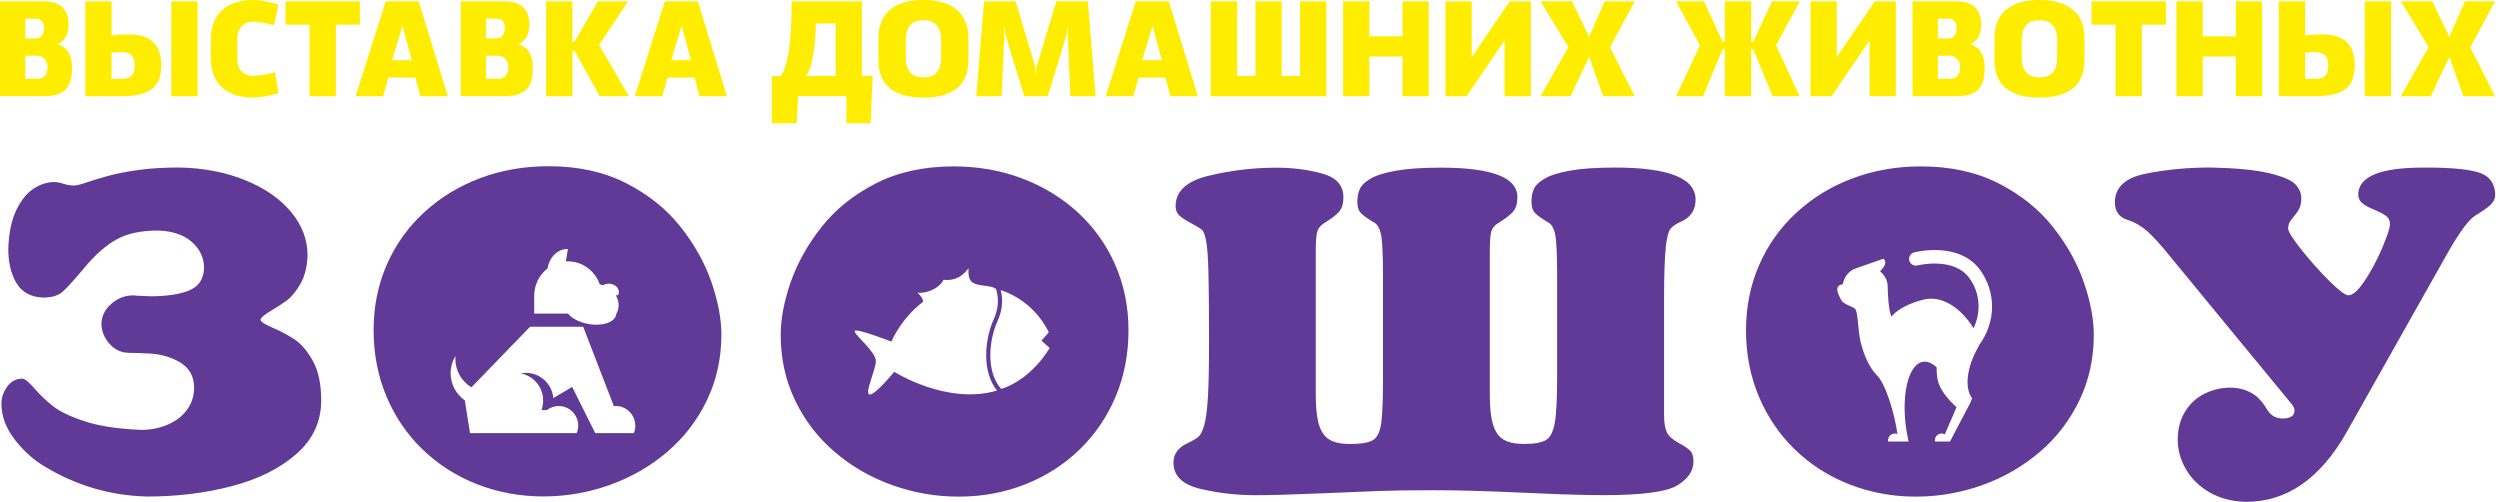 <svg width="508" height="102" viewBox="0 0 508 102" fill="none" xmlns="http://www.w3.org/2000/svg">
<path d="M63.563 73.323C64.695 75.329 65.266 78.019 65.266 81.383C65.266 85.656 63.601 89.264 60.271 92.207C56.941 95.15 52.592 97.333 47.205 98.758C41.817 100.182 36.047 100.894 29.883 100.894C22.466 100.716 15.545 98.692 9.129 94.822C6.79 93.444 4.742 91.588 2.956 89.264C1.178 86.94 0.29 84.532 0.29 82.029C0.29 80.783 0.692 79.63 1.468 78.553C2.254 77.475 3.283 76.941 4.536 76.941C5.041 76.96 5.855 77.615 6.977 78.909C8.109 80.211 9.353 81.402 10.728 82.498C12.103 83.595 14.254 84.635 17.191 85.6C20.118 86.575 23.953 87.156 28.695 87.353C30.622 87.353 32.418 86.996 34.082 86.284C35.747 85.572 37.057 84.56 38.011 83.248C38.965 81.936 39.442 80.446 39.442 78.787C39.442 76.416 38.432 74.663 36.402 73.52C34.372 72.368 31.997 71.796 29.247 71.796C29.013 71.768 28.555 71.74 27.872 71.73C27.199 71.711 26.675 71.702 26.31 71.702C24.692 71.702 23.336 71.084 22.251 69.856C21.157 68.628 20.614 67.251 20.614 65.723C20.661 64.214 21.325 62.874 22.616 61.74C23.906 60.597 25.412 60.016 27.114 60.016C27.18 60.035 27.423 60.053 27.853 60.091C28.293 60.119 29.209 60.156 30.622 60.203C33.886 60.203 36.486 59.81 38.422 59.022C40.358 58.235 41.378 56.736 41.462 54.496C41.462 52.406 40.639 50.635 38.993 49.173C37.347 47.711 35.055 46.942 32.1 46.849C28.62 46.849 25.805 47.449 23.654 48.667C21.503 49.876 19.389 51.731 17.312 54.215C15.227 56.708 13.73 58.366 12.823 59.2C11.925 60.035 10.569 60.466 8.754 60.466C6.304 60.372 4.508 59.416 3.376 57.579C2.254 55.742 1.684 53.399 1.684 50.532C1.786 47.355 2.329 44.749 3.302 42.716C4.274 40.692 5.453 39.23 6.837 38.33C8.221 37.44 9.624 36.99 11.055 36.99C11.532 36.99 12.159 37.112 12.898 37.346C13.646 37.58 14.376 37.702 15.096 37.702C15.526 37.702 16.396 37.477 17.696 37.037C19.005 36.596 20.455 36.156 22.026 35.725C23.598 35.294 25.599 34.9 28.04 34.553C30.472 34.206 33.297 34.038 36.495 34.038C41.397 34.141 45.839 34.994 49.805 36.606C53.78 38.208 56.885 40.364 59.13 43.053C61.375 45.752 62.497 48.695 62.497 51.891C62.403 54.243 61.917 56.183 61.038 57.692C60.159 59.2 59.261 60.306 58.344 61C57.418 61.684 56.296 62.424 54.977 63.202C53.649 63.989 52.976 64.58 52.947 64.983C52.947 65.358 53.752 65.892 55.379 66.585C56.997 67.279 58.494 68.075 59.841 68.956C61.188 69.837 62.422 71.29 63.563 73.305M338.458 50.316C338.701 48.283 339.029 46.999 339.468 46.455C339.908 45.93 340.712 45.406 341.882 44.899C343.649 44.019 344.538 42.566 344.538 40.56C344.538 36.221 339.085 34.047 328.179 34.047C324.429 34.047 321.398 34.253 319.051 34.666C316.712 35.087 314.973 35.631 313.85 36.306C312.719 36.98 311.989 37.693 311.671 38.442C311.344 39.192 311.194 40.036 311.194 40.963C311.194 42.022 311.447 42.81 311.952 43.316C312.466 43.822 313.336 44.45 314.58 45.181C315.263 45.537 315.749 46.361 316.011 47.645C316.282 48.929 316.413 51.881 316.413 56.511V76.407C316.413 80.783 316.273 83.913 315.955 85.787C315.637 87.671 315.038 88.88 314.15 89.414C313.271 89.939 311.793 90.211 309.707 90.211C307.921 90.211 306.536 89.92 305.554 89.349C304.572 88.768 303.852 87.765 303.403 86.34C302.954 84.907 302.73 82.892 302.73 80.277V50.991C302.73 48.967 302.842 47.617 303.066 46.933C303.291 46.249 303.815 45.668 304.656 45.19C305.985 44.365 306.929 43.625 307.49 42.969C308.052 42.313 308.332 41.338 308.332 40.045C308.332 36.053 303.151 34.066 292.787 34.066C289.056 34.066 286.006 34.272 283.668 34.684C281.321 35.106 279.59 35.65 278.468 36.325C277.336 36.999 276.607 37.711 276.289 38.461C275.961 39.211 275.812 40.054 275.812 40.982C275.812 42.041 276.064 42.828 276.569 43.334C277.074 43.84 277.953 44.468 279.188 45.199C279.88 45.555 280.357 46.38 280.628 47.664C280.89 48.948 281.031 51.9 281.031 56.529V76.425C281.031 81.027 280.909 84.213 280.666 85.975C280.413 87.746 279.862 88.899 278.992 89.424C278.122 89.948 276.569 90.22 274.334 90.22C272.547 90.22 271.173 89.93 270.181 89.358C269.19 88.777 268.479 87.774 268.03 86.35C267.581 84.916 267.366 82.901 267.366 80.286V51C267.366 48.976 267.478 47.627 267.703 46.942C267.927 46.258 268.46 45.677 269.293 45.199C270.621 44.375 271.575 43.634 272.136 42.978C272.697 42.322 272.978 41.348 272.978 40.054C272.978 37.636 271.528 36.043 268.638 35.256C265.748 34.459 262.652 34.075 259.36 34.075C254.739 34.075 250.166 34.619 245.657 35.697C241.14 36.774 238.886 38.845 238.886 41.901C238.886 42.706 239.148 43.344 239.643 43.794C240.149 44.253 240.906 44.749 241.907 45.284C243.095 45.912 243.862 46.38 244.226 46.699C244.582 47.017 244.872 47.786 245.096 49.023C245.33 50.26 245.48 52.387 245.555 55.396C245.639 58.413 245.676 63.146 245.676 69.603C245.676 74.532 245.601 78.262 245.442 80.793C245.283 83.332 245.04 85.197 244.703 86.387C244.357 87.587 243.965 88.374 243.544 88.74C243.123 89.105 242.328 89.574 241.177 90.126C239.354 90.998 238.446 92.291 238.446 93.988C238.446 96.687 240.261 98.467 243.89 99.329C247.519 100.192 251.297 100.623 255.244 100.623C258.013 100.623 262.259 100.51 267.964 100.267C273.67 100.023 277.832 99.854 280.469 99.76C283.098 99.667 286.736 99.611 291.375 99.611C294.106 99.611 296.875 99.657 299.69 99.742C302.505 99.826 305.32 99.929 308.145 100.06C310.96 100.192 314.028 100.323 317.377 100.445C320.706 100.557 323.531 100.613 325.832 100.613C333.679 100.613 338.692 99.948 340.862 98.608C343.032 97.268 344.108 95.665 344.108 93.81C344.108 92.76 343.883 92.01 343.425 91.56C342.966 91.111 342.153 90.567 340.993 89.939C339.805 89.283 339.038 88.561 338.683 87.784C338.327 87.006 338.14 85.881 338.14 84.41V60.475C338.14 55.761 338.262 52.378 338.486 50.335M504.774 35.509C503.259 34.638 499.854 34.15 494.542 34.056H492.344C483.73 34.056 479.352 35.837 479.193 39.389C479.193 40.195 479.465 40.823 480.007 41.273C480.55 41.722 481.345 42.163 482.383 42.585C483.421 43.006 484.216 43.428 484.787 43.831C485.357 44.234 485.638 44.806 485.638 45.555C485.638 46.305 485.114 47.908 484.076 50.354C483.038 52.809 481.85 55.03 480.531 57.017C479.212 59.013 478.09 60.006 477.182 60.006C476.556 59.997 475.246 59.004 473.245 57.017C471.262 55.039 469.382 52.931 467.605 50.691C465.828 48.442 464.939 47.008 464.939 46.389C464.986 45.837 465.098 45.396 465.285 45.087C465.482 44.768 465.8 44.346 466.258 43.803C466.707 43.269 467.053 42.744 467.278 42.238C467.502 41.732 467.624 41.085 467.624 40.289C467.624 39.267 467.231 38.33 466.436 37.477C465.65 36.624 463.873 35.865 461.123 35.2C458.374 34.535 454.408 34.15 449.236 34.038C444.419 34.038 439.976 34.469 435.879 35.322C431.792 36.175 429.744 38.105 429.744 41.113C429.744 42.978 430.632 44.168 432.391 44.712C433.719 45.115 435.01 45.855 436.254 46.924C437.488 47.992 439.181 49.866 441.323 52.537L465.585 82.011C466.015 82.507 466.239 82.967 466.239 83.379C466.239 84.485 465.435 85.038 463.836 85.038C462.601 85.038 461.619 84.55 460.899 83.557C460.74 83.304 460.478 82.91 460.123 82.367C459.777 81.823 459.328 81.299 458.785 80.783C458.252 80.258 457.504 79.799 456.55 79.396C455.596 78.993 454.511 78.787 453.276 78.768C451.387 78.768 449.619 79.181 447.964 79.996C446.327 80.811 444.999 82.02 444.017 83.623C443.035 85.225 442.52 87.137 442.511 89.358C442.511 91.41 443.063 93.388 444.157 95.309C445.261 97.23 446.86 98.805 448.964 100.032C451.069 101.26 453.547 101.907 456.409 101.972C464.706 101.972 471.543 97.221 476.893 87.718L497.759 50.691C500.023 46.83 501.772 44.525 502.988 43.794C504.334 42.988 505.335 42.285 505.99 41.704C506.635 41.113 506.991 40.439 507.028 39.661C507.028 37.758 506.261 36.362 504.765 35.49M146.581 68.01C146.581 72.817 145.608 77.259 143.653 81.317C141.698 85.375 139.033 88.861 135.638 91.776C132.243 94.691 128.352 96.94 123.984 98.514C119.607 100.089 115.07 100.876 110.375 100.876C105.68 100.876 101.144 100.042 96.916 98.383C92.698 96.724 89.013 94.362 85.852 91.307C82.69 88.252 80.249 84.654 78.519 80.53C76.788 76.407 75.919 71.927 75.919 67.101C75.919 62.274 76.817 57.86 78.594 53.784C80.38 49.707 82.915 46.155 86.179 43.156C89.452 40.148 93.24 37.833 97.552 36.212C101.864 34.581 106.503 33.775 111.479 33.775C117.455 33.775 122.702 34.919 127.211 37.215C131.719 39.511 135.404 42.453 138.266 46.062C141.119 49.669 143.223 53.428 144.57 57.336C145.907 61.253 146.59 64.814 146.59 68.038M108.523 63.727H115.407C116.193 64.673 117.689 65.489 119.494 65.826C122.356 66.36 124.91 65.517 125.209 63.942C125.218 63.867 125.228 63.802 125.228 63.727H125.275C125.546 63.211 125.695 62.649 125.705 62.049C125.714 61.309 125.499 60.615 125.125 59.997H125.583C125.686 59.81 125.742 59.585 125.752 59.36C125.761 58.432 124.863 57.663 123.75 57.645C123.292 57.645 122.88 57.757 122.534 57.963C122.319 57.888 122.094 57.823 121.861 57.767C120.916 55.058 118.381 53.109 115.398 53.109C115.257 53.109 115.117 53.118 114.986 53.128L115.398 50.597C115.398 50.597 115.304 50.597 115.267 50.597C113.284 50.597 111.628 52.294 111.273 54.533C109.636 55.798 108.57 57.795 108.551 60.044V63.718L108.523 63.727ZM129.081 86.472C129.081 84.279 127.304 82.498 125.116 82.498C124.985 82.498 124.854 82.498 124.732 82.517L118.503 66.388H107.719L95.794 78.703C93.839 77.522 92.53 75.385 92.53 72.939C92.53 72.733 92.539 72.527 92.558 72.321C91.931 73.342 91.566 74.542 91.566 75.826C91.566 78.112 92.707 80.136 94.456 81.355L95.504 88.009H117.184C117.381 87.54 117.493 87.025 117.493 86.481C117.493 84.288 115.716 82.507 113.527 82.507C112.62 82.507 111.797 82.817 111.123 83.323H110.02C110.244 82.714 110.366 82.067 110.366 81.383C110.366 78.646 108.411 76.369 105.82 75.872C106.157 75.807 106.512 75.769 106.868 75.769C109.795 75.769 112.19 78.019 112.442 80.886L116.268 78.628L120.953 88.009H128.791C128.988 87.54 129.1 87.025 129.1 86.481M425.46 68.047C425.46 72.855 424.478 77.297 422.533 81.355C420.578 85.413 417.912 88.908 414.508 91.813C411.113 94.728 407.231 96.977 402.863 98.552C398.486 100.126 393.95 100.913 389.255 100.913C384.559 100.913 380.014 100.079 375.796 98.42C371.568 96.762 367.892 94.4 364.722 91.345C361.579 88.29 359.128 84.691 357.398 80.568C355.659 76.444 354.789 71.965 354.789 67.138C354.789 62.312 355.687 57.898 357.473 53.821C359.259 49.745 361.785 46.193 365.058 43.194C368.323 40.185 372.101 37.871 376.432 36.249C380.743 34.619 385.382 33.813 390.349 33.813C396.335 33.813 401.573 34.956 406.09 37.252C410.598 39.548 414.283 42.491 417.145 46.099C419.998 49.707 422.102 53.465 423.44 57.373C424.787 61.29 425.46 64.852 425.46 68.075M402.461 54.983C398.187 48.967 389.329 51.188 388.955 51.282C388.226 51.469 387.786 52.219 387.973 52.95C388.16 53.681 388.909 54.121 389.638 53.934C389.713 53.915 397.055 52.097 400.226 56.567C402.358 59.566 402.611 63.38 401.021 66.707C399.131 63.511 395.147 59.716 390.695 60.915C388.011 61.637 385.691 62.733 384.326 64.327C383.736 62.977 383.577 59.341 383.577 58.235C383.577 56.998 382.979 55.902 382.025 55.142C383.381 53.755 383.25 53.034 382.726 52.575C382.726 52.575 376.45 54.73 376.516 54.777C375.412 55.433 374.636 56.501 374.477 57.739C373.336 57.963 372.934 58.516 373.785 60.288C374.411 61.59 374.308 61.403 376.787 62.612C377.629 63.024 377.442 66.81 378.068 69.444C378.76 72.349 379.976 74.785 381.276 76.144C383.194 77.897 385.008 84.157 385.56 88.205C385.392 88.13 385.205 88.093 385.018 88.093C384.26 88.093 383.652 88.711 383.652 89.461C383.652 89.555 383.652 89.639 383.68 89.724H387.824C387.674 89.049 387.534 88.355 387.412 87.634C386.252 80.371 387.73 74.054 390.714 73.52C391.64 73.361 392.603 73.783 393.529 74.645C393.501 75.441 393.566 76.266 393.725 77.091C394.165 79.368 396.054 81.327 397.56 82.76L395.184 88.262C394.997 88.159 394.782 88.084 394.548 88.084C393.791 88.084 393.174 88.702 393.174 89.452C393.174 89.546 393.183 89.63 393.202 89.714H396.241L400.516 81.57H400.46L400.74 80.924C399.141 78.899 399.618 74.523 402.059 70.39C402.106 70.306 402.134 70.203 402.152 70.09C402.209 70.034 402.265 69.978 402.311 69.912C405.566 65.311 405.613 59.444 402.442 54.983M160.657 57.373C162.013 53.465 164.108 49.707 166.961 46.099C169.814 42.491 173.499 39.548 178.007 37.252C182.515 34.956 187.772 33.813 193.748 33.813C198.715 33.813 203.354 34.619 207.665 36.249C211.987 37.871 215.775 40.185 219.048 43.194C222.303 46.193 224.838 49.745 226.615 53.821C228.41 57.907 229.308 62.349 229.308 67.138C229.308 71.927 228.439 76.444 226.708 80.568C224.969 84.7 222.518 88.29 219.375 91.345C216.214 94.4 212.529 96.762 208.311 98.42C204.093 100.079 199.603 100.913 194.852 100.913C190.1 100.913 185.611 100.126 181.243 98.552C176.866 96.977 172.984 94.737 169.589 91.813C166.185 88.908 163.519 85.413 161.564 81.355C159.619 77.297 158.637 72.855 158.637 68.047C158.637 64.823 159.31 61.262 160.657 57.345M177.988 73.305C177.988 75.169 175.575 79.977 176.688 80.165C177.801 80.352 181.701 75.544 181.701 75.544C181.701 75.544 192.392 82.358 202.531 79.377C203.064 78.965 203.298 79.134 204.439 78.693C207.647 77.325 210.724 74.841 213.296 70.709L211.622 69.219L213.109 67.541C213.109 67.541 210.537 61.318 203.344 58.947C203.756 60.541 203.849 62.705 202.718 65.198C200.941 69.097 200.286 75.507 203.466 79.078C203.176 79.181 202.886 79.274 202.596 79.359C199.435 75.451 200.108 68.872 201.941 64.842C203.111 62.284 202.858 60.119 202.372 58.657C202.278 58.638 202.194 58.61 202.1 58.582C201.549 58.038 199.276 58.169 198.004 57.607C196.283 56.942 196.975 54.383 196.76 54.543C195.703 56.014 194.169 57.111 191.728 56.867C190.68 58.91 187.706 59.706 186.415 59.472C187.145 60.072 187.491 60.681 187.603 61.309C183.076 64.664 181.131 69.406 181.131 69.406C181.131 69.406 174.069 66.679 173.695 67.232C173.321 67.794 177.97 71.449 177.97 73.314" fill="#603A96"/>
<path d="M0 0.271H8.708C11.645 0.271 13.927 1.265 13.927 5.088C13.927 7.347 12.879 8.5 11.645 8.968C13.132 9.437 14.637 10.43 14.637 13.841C14.637 17.721 13.15 19.539 8.951 19.539H0V0.271ZM5.135 3.795V7.816H7.361C8.184 7.816 8.951 7.075 8.951 5.67C8.951 4.592 8.427 3.795 7.361 3.795H5.135ZM5.135 16.016H7.604C8.895 16.016 9.662 15.135 9.662 13.645C9.662 12.155 8.67 11.33 7.604 11.33H5.135V16.006V16.016Z" fill="#FFED00"/>
<path d="M24.57 19.549H17.341V0.271H22.672V7.235C23.803 7.066 24.926 6.991 26.02 6.991C30.856 6.991 32.754 9.221 32.754 13.298C32.754 17.731 30.472 19.549 24.561 19.549M24.561 10.599C23.925 10.599 23.326 10.627 22.663 10.711V16.025H24.561C26.404 16.025 27.367 15.5 27.367 13.326C27.367 11.152 26.348 10.599 24.561 10.599ZM34.812 19.549H40.143V0.271H34.812V19.549Z" fill="#FFED00"/>
<path d="M56.586 18.912C56.006 19.109 53.368 19.821 51.479 19.821C46.644 19.821 42.846 17.562 42.846 11.836V7.985C42.846 2.287 46.662 0 51.47 0C53.368 0 56.006 0.712 56.586 0.909L55.679 5.145C55.099 4.929 52.658 4.405 51.479 4.405C49.281 4.405 48.206 5.951 48.206 8.069V11.789C48.206 13.748 49.085 15.426 51.479 15.426C52.658 15.426 55.295 14.901 55.875 14.685L56.586 18.921V18.912Z" fill="#FFED00"/>
<path d="M58.017 0.271H73.122V5.013H68.24V19.549H62.908V5.013H58.017V0.271Z" fill="#FFED00"/>
<path d="M84.392 15.753H78.921L77.873 19.549H72.271L78.378 0.271H85.085L90.996 19.549H85.421L84.402 15.753H84.392ZM79.669 12.23H83.682L81.783 5.238L79.669 12.23Z" fill="#FFED00"/>
<path d="M93.633 0.271H102.341C105.278 0.271 107.56 1.265 107.56 5.088C107.56 7.347 106.512 8.5 105.278 8.968C106.765 9.437 108.271 10.43 108.271 13.841C108.271 17.721 106.784 19.539 102.584 19.539H93.624V0.271H93.633ZM98.768 3.795V7.816H100.994C101.817 7.816 102.584 7.075 102.584 5.67C102.584 4.592 102.06 3.795 100.994 3.795H98.768ZM98.768 16.016H101.237C102.528 16.016 103.295 15.135 103.295 13.645C103.295 12.155 102.304 11.33 101.237 11.33H98.768V16.006V16.016Z" fill="#FFED00"/>
<path d="M116.305 8.509H116.717L121.496 0.271H127.622L121.739 9.137L127.791 19.549H121.851L116.745 10.327H116.305V19.549H110.974V0.271H116.305V8.509Z" fill="#FFED00"/>
<path d="M141.119 15.753H135.647L134.6 19.549H128.997L135.095 0.271H141.801L147.712 19.549H142.138L141.119 15.753ZM136.395 12.23H140.408L138.509 5.238L136.395 12.23Z" fill="#FFED00"/>
<path d="M175.136 0.271V15.444H177.334L176.894 25.05H172.002V19.539H162.163L161.892 25.05H156.832V15.444H158.702C160.844 12.005 160.844 3.992 160.844 0.271H175.136ZM165.792 4.76C165.652 8.012 165.493 12.717 163.837 15.444H169.804V4.76H165.792Z" fill="#FFED00"/>
<path d="M178.493 7.797C178.493 2.343 182.15 0 187.641 0C193.131 0 196.788 2.343 196.788 7.797V12.23C196.788 17.684 193.131 19.83 187.641 19.83C182.15 19.83 178.493 17.684 178.493 12.23V7.797ZM184.049 11.593C184.049 14.039 184.984 15.726 187.65 15.726C190.316 15.726 191.251 14.048 191.251 11.593V8.266C191.251 5.923 190.4 4.105 187.65 4.105C184.9 4.105 184.049 5.838 184.049 8.266V11.593Z" fill="#FFED00"/>
<path d="M210.537 14.919L210.64 13.542L214.652 0.271H221.059L222.621 19.549H217.486L216.99 7.047V5.51H216.878L216.747 7.019L212.894 19.549H208.142L204.298 7.019L204.186 5.51H204.074V7.019L203.531 19.549H198.387L199.959 0.271H206.356L210.368 13.542L210.425 14.919H210.537Z" fill="#FFED00"/>
<path d="M236.81 15.753H231.338L230.29 19.549H224.688L230.786 0.271H237.492L243.403 19.549H237.829L236.81 15.753ZM232.086 12.23H236.099L234.2 5.238L232.086 12.23Z" fill="#FFED00"/>
<path d="M260.435 0.271V15.444H264.177V0.271H269.508V19.549H246.041V0.271H251.372V15.444H255.104V0.271H260.435Z" fill="#FFED00"/>
<path d="M290.309 0.271V19.549H284.978V11.48H278.244V19.549H272.922V0.271H278.244V7.375H284.978V0.271H290.309Z" fill="#FFED00"/>
<path d="M299.054 0.271V11.62L306.77 0.271H311.063V19.549H305.732V8.209L298.006 19.549H293.723V0.271H299.054Z" fill="#FFED00"/>
<path d="M322.904 7.488L326.066 0.271H332.192L327.141 9.606L332.192 19.549H325.766L322.904 11.564L319.144 19.549H313.037L318.705 9.577L313.037 0.271H319.444L322.904 7.488Z" fill="#FFED00"/>
<path d="M340.581 0.271H346.24L350.028 8.481H350.496V0.271H355.827V8.481H356.266L360.064 0.271H365.722L360.887 9.193L365.666 19.549H360.195L356.238 9.971H355.827V19.549H350.496V9.971H350.028L346.072 19.549H340.6L345.417 9.193L340.581 0.271Z" fill="#FFED00"/>
<path d="M373.224 0.271V11.62L380.949 0.271H385.233V19.549H379.902V8.209L372.176 19.549H367.892V0.271H373.224Z" fill="#FFED00"/>
<path d="M388.647 0.271H397.354C400.291 0.271 402.573 1.265 402.573 5.088C402.573 7.347 401.526 8.5 400.291 8.968C401.778 9.437 403.284 10.43 403.284 13.841C403.284 17.721 401.797 19.539 397.598 19.539H388.637V0.271H388.647ZM393.781 3.795V7.816H396.008C396.831 7.816 397.598 7.075 397.598 5.67C397.598 4.592 397.074 3.795 396.008 3.795H393.781ZM393.781 16.016H396.251C397.541 16.016 398.308 15.135 398.308 13.645C398.308 12.155 397.317 11.33 396.251 11.33H393.781V16.006V16.016Z" fill="#FFED00"/>
<path d="M405.267 7.797C405.267 2.343 408.924 0 414.414 0C419.905 0 423.562 2.343 423.562 7.797V12.23C423.562 17.684 419.905 19.83 414.414 19.83C408.924 19.83 405.267 17.684 405.267 12.23V7.797ZM410.823 11.593C410.823 14.039 411.758 15.726 414.424 15.726C417.089 15.726 418.025 14.048 418.025 11.593V8.266C418.025 5.923 417.174 4.105 414.424 4.105C411.674 4.105 410.823 5.838 410.823 8.266V11.593Z" fill="#FFED00"/>
<path d="M425.002 0.271H440.116V5.013H435.225V19.549H429.894V5.013H425.002V0.271Z" fill="#FFED00"/>
<path d="M459.655 0.271V19.549H454.324V11.48H447.59V19.549H442.258V0.271H447.59V7.375H454.324V0.271H459.655Z" fill="#FFED00"/>
<path d="M470.289 19.549H463.059V0.271H468.391V7.235C469.513 7.066 470.645 6.991 471.739 6.991C476.575 6.991 478.473 9.221 478.473 13.298C478.473 17.731 476.191 19.549 470.289 19.549ZM470.289 10.599C469.653 10.599 469.055 10.627 468.391 10.711V16.025H470.289C472.132 16.025 473.095 15.5 473.095 13.326C473.095 11.152 472.076 10.599 470.289 10.599ZM480.54 19.549H485.871V0.271H480.54V19.549Z" fill="#FFED00"/>
<path d="M497.712 7.488L500.874 0.271H507L501.949 9.606L507 19.549H500.574L497.712 11.564L493.952 19.549H487.854L493.513 9.577L487.854 0.271H494.252L497.712 7.488Z" fill="#FFED00"/>
</svg>
